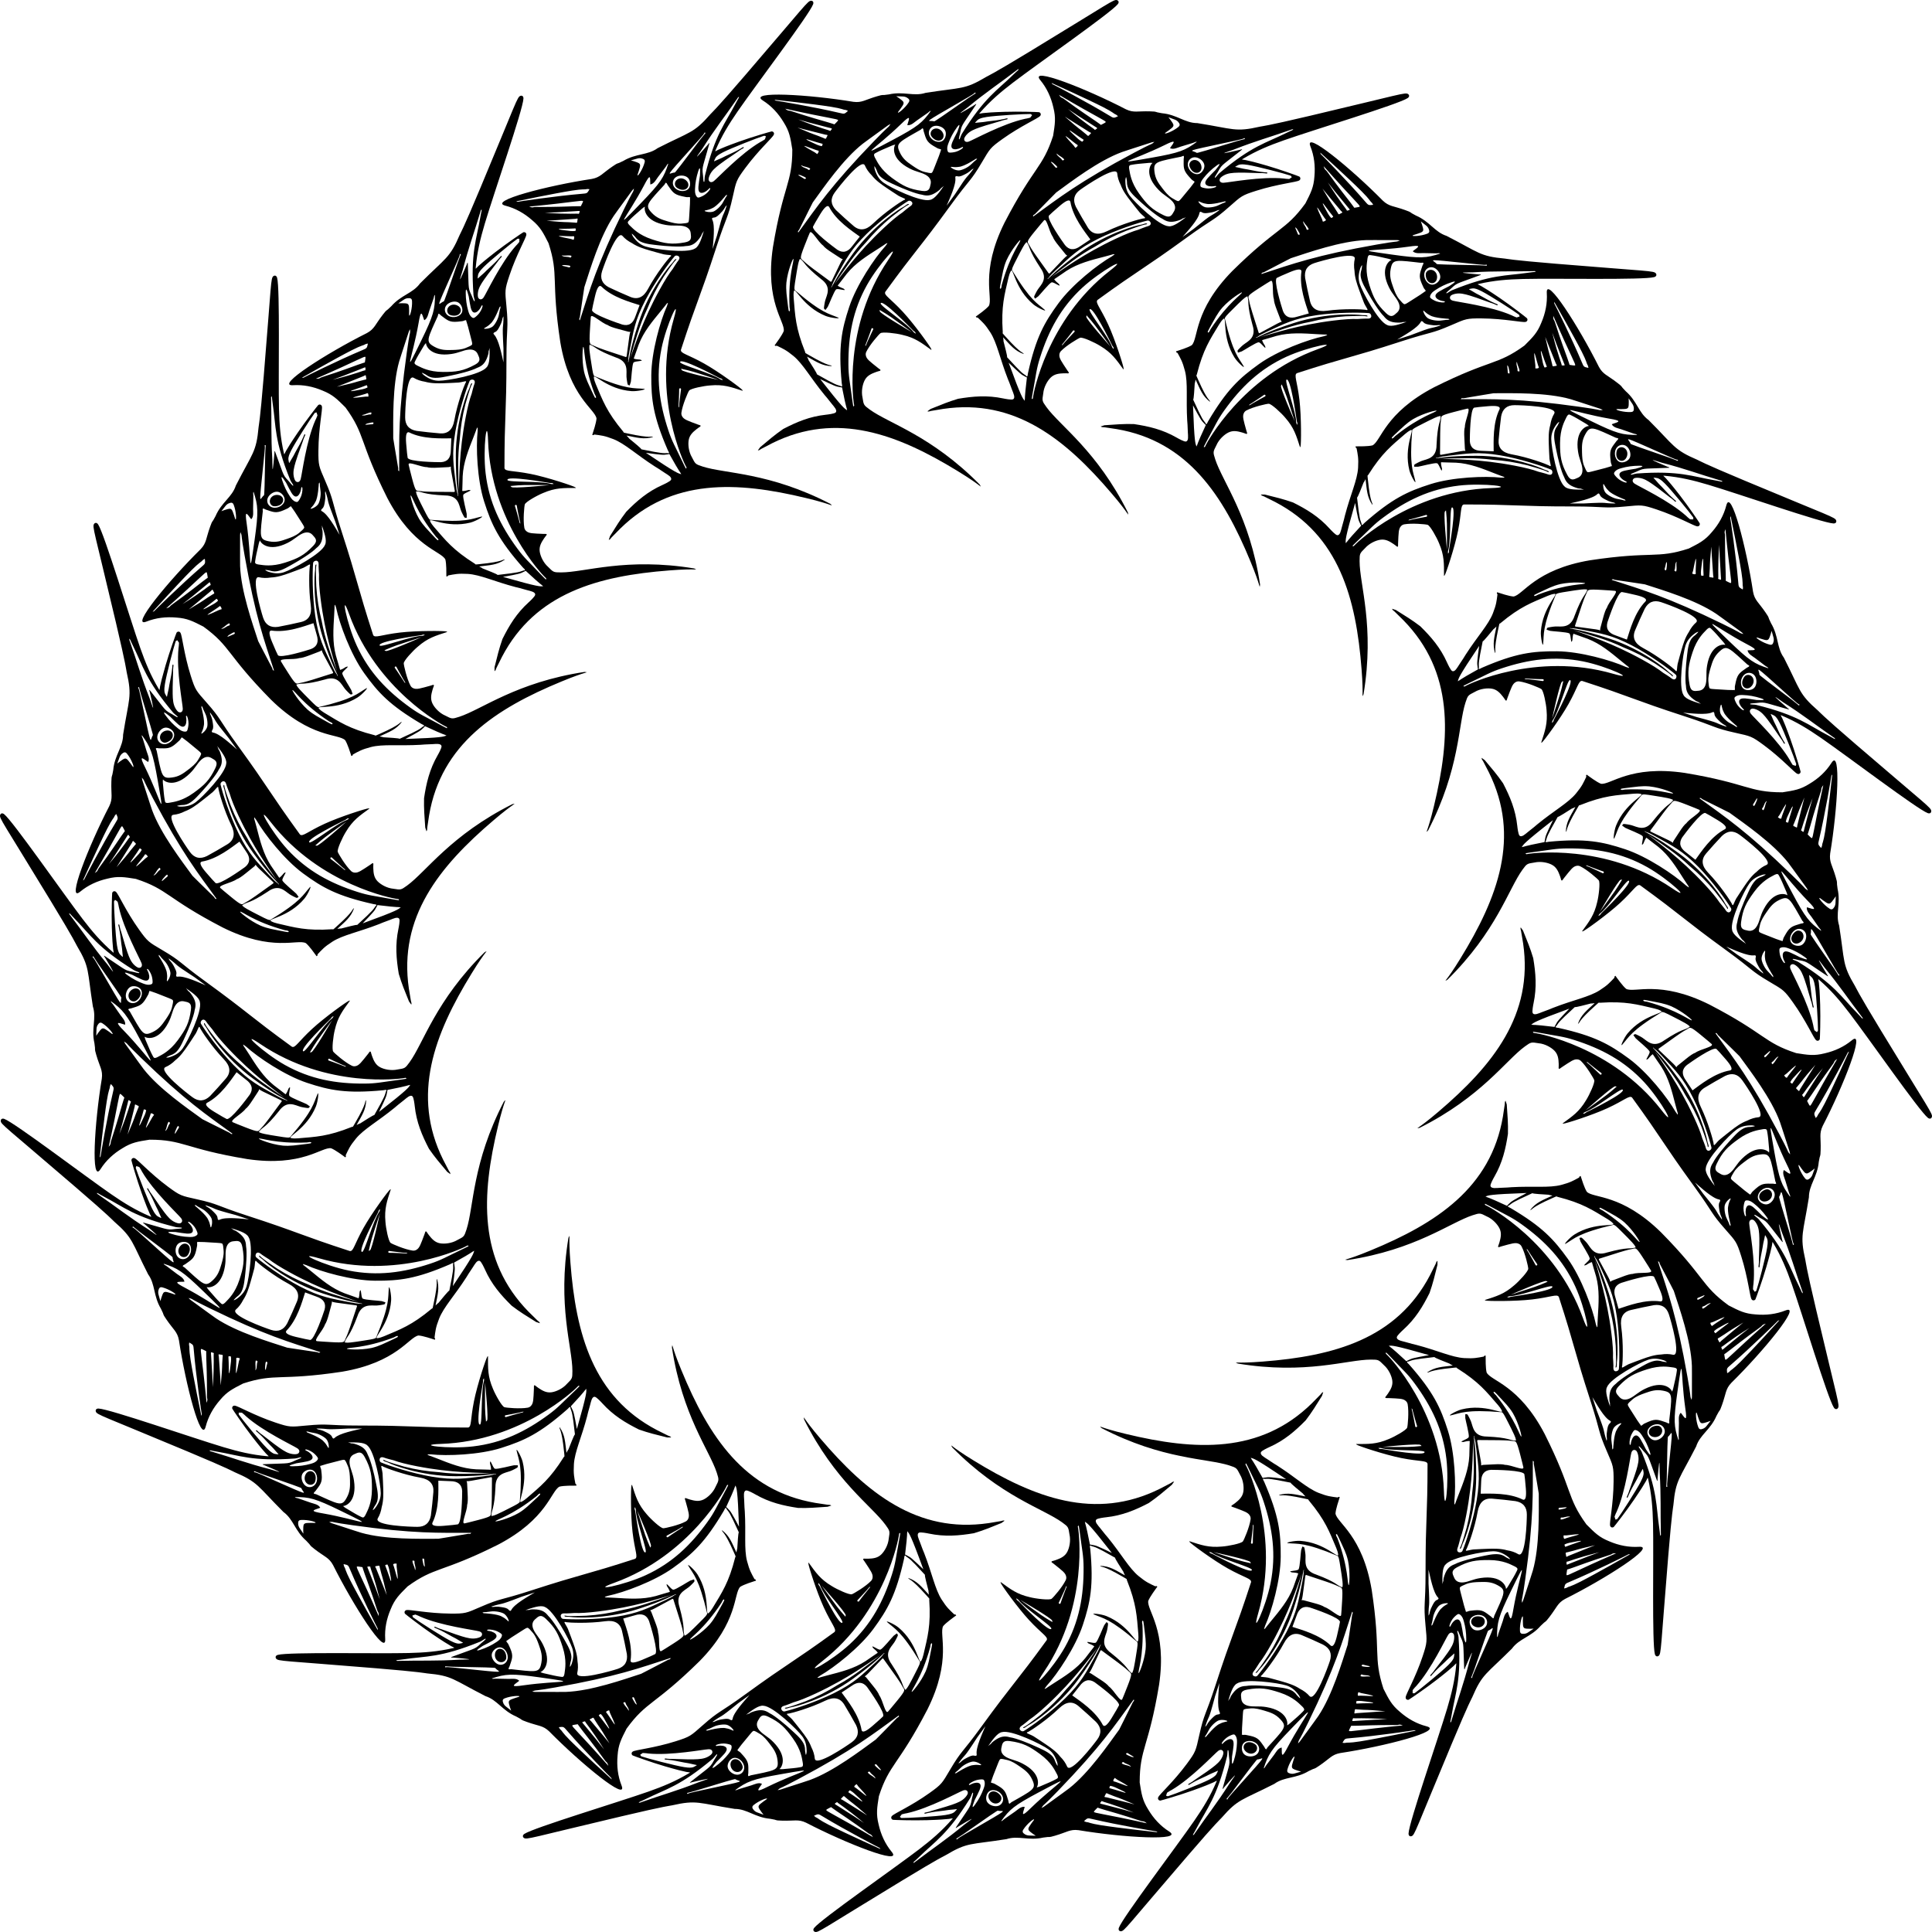 <?xml version="1.0" encoding="utf-8"?>
<svg version="1.1" id="Layer_1" xmlns="http://www.w3.org/2000/svg" xmlns:xlink="http://www.w3.org/1999/xlink" x="0px" y="0px"
	 viewBox="0 0 5000 5000" enable-background="new 0 0 5000 5000" xml:space="preserve">
<symbol  id="Swordfish" viewBox="-250 -176.769 500 353.538">
	<path fill-rule="evenodd" clip-rule="evenodd" d="M60.103,29.406c0.791-1.001,1.986-1.704,3.257-1.745
		c1.065-0.035,2.119,0.392,2.932,1.08c0.813,0.688,1.396,1.624,1.76,2.625c0.58,1.596,0.608,3.417-0.078,4.971
		s-2.12,2.794-3.791,3.096c-1.357,0.245-2.838-0.18-3.835-1.138c-1.17-1.123-1.459-3.166-1.493-4.726
		c-0.031-1.374,0.283-2.784,1.065-3.915C59.978,29.57,60.039,29.487,60.103,29.406z"/>
	<path fill-rule="evenodd" clip-rule="evenodd" d="M249.889-24.204c-0.938,2.934-4.371,3.207-79.944,34.853
		c-37.421,15.67-38.861,17.12-40.752,17.93c-20.525,8.797-19.6,11.835-42.276,34.511c-8.755,6.368-9.901,16.321-19.844,25.021
		c-5.634,5.634-1.535,2.823-7.334,7.334c-8.642,6.721-12.328,7.144-15.961,13.805c-17.468,34.936-46.282,80.057-45.296,64.277
		c0.562-8.989-1.197-17.604-4.745-25.883c-3.531-8.828-7.407-12.584-14.667-19.844c-24.042-17.485-29.185-11.573-78.513-36.237
		c-42.831-22.346-46.065-46.759-53.492-50.473c-3.863-0.966-11.704-0.863-14.667-0.863v-0.863l0.863-0.863
		c1.016-5.589,1.791-8.384,1.294-16.824c-0.632-10.748-6.655-23.276-11.461-41.628c-1.766-6.743,0.36,0.663-2.656-10.015
		c-0.748-2.645-1.46-7.43-4.146-6.943c-1.477,0.268-5.416,4.515-6.354,5.555c-9.602,10.648-20.162,16.968-31.895,22.834
		c-8.561,3.022-15.163,4.546-24.589,6.902H-250c1.087-1.087,0.43-0.69,3.02-1.726l9.491-4.745
		c55.512-29.078,70.311-83.621,75.062-145.379c1.948-24.349-0.258-25.536,1.726-21.57c9.744,59.115-3.451,94.991-3.451,115.613
		c0,6.669,0.202,6.673,4.745,11.216c3.778,4.317,9.555,6.788,13.373,7.334c4.467,0.638,7.904-1.379,11.398-3.734
		c2.754-1.855,2.877-2.568,3.699-2.293c0.318,0.109,0.21,2.317,0.224,2.6c0.454,9.434,0.283,12.961,2.7,15.379
		c0.725,0.749,1.662,1.234,2.686,1.42c6.613,1.202,18.681,0.1,20.275-0.431c2.226-0.742,7.893-10.888,9.922-15.961
		c4.613-10.763,4.314-17.591,4.314-28.472c0,0.111,0.461,0.411,0.545,0.503c1.042,1.148,8.787,24.38,11.66,38.835
		c3.211,16.155,1.922,22.156,5.051,22.782c45.956,0,46.828-1.726,94.475-1.726c29.202,0,25.996-1.92,46.159,0
		c13.624,1.298,14.269,1.571,26.746-2.588c18.627-6.209,32.888-14.667,35.374-14.667c1.282-0.214,2.401,0.88,2.217,2.166
		l-0.06,0.422c-0.456,0.912-9.782,14.673-17.231,24.275C100.967,14.59,99.924,14.257,99.871,14.472
		c-0.103,0.419,0.071,0.3,1.005,0.216c13.543-1.211,24.906-3.956,38.043-7.873c26.195-7.812,98.863-33.122,108.551-33.551
		C249.5-26.826,250.318-25.547,249.889-24.204z M97.27,34.619c14.953-6.646,13.882-5.996,15.099-6.039
		c-0.001-1.571,0.985-1.203-7.199,1.758c-7.634,2.762-26.848,9.148-32.336,11.38c-2.091,0.85-1.314,0.562-2.02,1.836
		C68.786,47.213,62.87,49.908,97.27,34.619z M53.67,30.303c0.123-1.296,0.301-2.587,0.425-3.855
		c0.116-1.185,1.006-2.293,0.888-3.499c-1.08,0.32,2.065,0.243-15.074-3.977c-3.076-0.757-5.979-1.756-6.485-0.745
		c-0.575,0.575-1.438,2.301-2.588,5.177c-1.489,3.722-1.645,7.737-1.759,11.694c-0.169,5.897-0.118,10.265,2.816,15.563
		c2.74,4.946,4.357,6.338,11.144,3.826c5.27-1.951,14.861-6.633,15.438-6.784c0.764-0.2,1.457-0.243,2.15-0.697
		c-0.003,0.002-0.342-0.81-0.394-0.885c-0.325-0.473-0.843-0.773-1.189-1.243C54.948,39.314,52.972,37.64,53.67,30.303z
		 M25.598,35.905c0.99-6.685,3.133-9.854,3.758-14.662c0.439-3.382-0.377-6.661-3.697-8.193c-3.978-1.836-6.453-3.081-9.356,2.302
		c-5.505,10.209-6.344,16.291-6.306,27.885c0.041,12.308,4.015,18.954,4.952,21.057c2.113,4.742,2.937,3.743,4.86,2.85
		c2.806-1.302,7.523-4.131,10.133-5.73c1.756-1.076,3.76-2.051,5.208-3.5C32.564,58.073,22.946,53.805,25.598,35.905z
		 M58.844,38.522c1.87,3.047,5.59,3.802,8.36,2.171c3.23-1.901,4.914-7.297,3.311-10.513c-1.416-2.841-5.642-4.583-8.492-3.582
		C57.966,28.025,56.293,34.366,58.844,38.522z M59.003,72.453c0.582,0.411,1.758-0.069,7.072,0.221
		c2.731,0.149,3.432,1.001,3.554,3.42c0.098,1.951,0.086,3.908-0.035,5.859c1.029-1.561,2.03-3.146,3.123-4.661
		c1.621-2.247,1.664-5.076,1.043-6.194c-0.478-0.859-1.452-0.992-2.349-1.044C65.584,69.718,58.135,71.841,59.003,72.453z
		 M55.425,59.64c-0.32-0.107-0.562-0.114-0.322-0.518c1.549-2.604,5.314-3.155,7.942-4.023c3.473-1.147,6.922-2.4,10.368-3.597
		c2.376-0.825,2.557-0.328,3.582-1.352c-12.688,0-17.432,0.987-40.119,12.079c-33.72,16.485-15.779,7.682,15.53,2.157
		C64.423,62.382,61.405,61.634,55.425,59.64z M4.952,165.762c1.354-2.407,16.681-29.138,23.896-43.303
		c4.622-9.072,4.168-10.256,4.988-11.416c0.507-0.717,0.568-1.528,0.791-2.368c0.053-0.199-0.03-0.268-0.229-0.225
		c-3.857,0.82-3.806,0.846-5.508,4.9c-8.97,21.354-23.459,50.4-23.938,51.118C4.952,164.468,4.952,165.762,4.952,165.762z
		 M4.089,153.683c16.041-36.895,19.924-42.327,18.934-43.149c-0.347-0.288-3.92,0.409-4.664,0.493
		c-0.218,0.025-0.43,1.131-0.489,1.311c-2.315,7.075-3.558,9.6-8.555,24.321c-3.71,10.93-3.215,10.176-4.037,12.204
		c-0.536,1.322-1.137,1.374-1.192,3.498C4.077,152.707,4.224,153.373,4.089,153.683z M12.926,113.664
		c1.41-3.54,1.776-3.25-1.468-3.098c-0.188,2.294-2.792,6.692-8.232,28.45C5.559,132.484,7.085,128.33,12.926,113.664z
		 M6.389,112.146c0.277-0.681,1.05-1.518,0.635-1.851c-0.124-0.099-0.092-0.073-1.93-0.363c-0.374-0.059-0.94-0.296-1.291-0.124
		c-0.545,0.267-0.515,1.189-0.635,1.687c-2.434,10.053-1.896,5.565-5.549,21.715C-3.239,136.999-4.008,137.684,6.389,112.146z
		 M-2.813,108.819c-0.175-0.087-0.58,0.016-0.769,0.047c-1.28,2.563-1.657,5.417-2.199,8.199c-0.123,0.633-1.277,6.176-0.762,6.03
		c0.338-0.096,0.442-0.761,3.309-8.967C-1.115,108.065-0.946,109.752-2.813,108.819z M-8.421,108.819
		c0-0.404-0.169-0.411-0.517-0.597c-0.777-0.415-1.644-0.266-2.503-0.266v2.588C-14.343,133.764-10.083,112.143-8.421,108.819z
		 M-26.971,111.407c1.942-4.855,1.726-4.975,1.726-6.039c-1.928,0-1.726,0.049-1.726,2.157l-0.863,3.883
		C-27.834,114.283-27.546,114.283-26.971,111.407z M-34.736,108.819c0.984-3.935,0.863-4.148,0.863-5.177
		c-0.423,0-1.09-0.211-1.358,0.238c-0.302,0.505-0.234,1.62-0.298,2.204c-0.086,0.792-0.151,1.586-0.197,2.381
		c-0.033,0.57-0.286,1.783-0.019,2.257C-35.318,110.295-34.877,109.389-34.736,108.819z M-76.15,81.641h0.431v0.431h2.157
		c18.479,3.08,19.553,3.34,25.883,4.314c15.9,0,45.919,0.808,66.866-5.177c2.151-0.615,4.274-1.347,6.403-2.032
		c25.096-8.08,19.086-6.183,21.637-7.458c-0.416,0.208-1.529-0.043-2.027-0.034c-2.029,0.037-0.004,0.358-18.092,2.904
		c-53.417,7.52-75.34,6.62-103.259,6.62V81.641z M0.794,29.461c0.35-2.955,1.377-5.741,1.027-6.271
		c-0.311-0.47-1.431,0.43-1.751,0.594c-2.102,1.073-17.282,6.875-32.218,9.541c-8.053,1.438-11.791,5.608-11.216,12.51
		c0.575,6.902,1.294,13.661,2.157,20.275c1.15,6.615,5.033,9.922,11.648,9.922c5.853,0,38.012-1.032,34.511-7.334
		c-1.726-2.876-2.876-6.183-3.451-9.922c-1.545-5.409-1.473-11.18-1.283-16.752C0.219,41.981,0.64,30.761,0.794,29.461z
		 M-47.678,35.914l-10.353,0.431c-6.615,0-10.066,2.876-10.353,8.628c0,3.667,0.265,28.18,3.883,28.903
		c1.438,0.288,5.608,0.719,12.51,1.294c7.19,0.575,10.353-0.288,9.491-2.588C-48.559,60.466-47.678,44.498-47.678,35.914z
		 M-82.62,69.993c6.615,1.726,10.641,2.732,12.079,3.02c3.427,0.685-2.157-10.336-2.157-15.961
		c-0.575-1.726-0.719-5.033-0.431-9.922c0.563-9.567,0.299-9.789,0.863-10.353v-0.431c-2.781,0-0.803,0.246-21.138-3.451
		c-0.543,0-0.345-0.086-0.863,0.431c0,33.384,0.863,26.838,0.863,31.492C-92.866,66.434-93.905,67.05-82.62,69.993z
		 M-136.113,47.993l2.157,2.157c7.754,7.158,10.471,10.16,16.393,13.805c9.438,5.393,20.275,7.738,20.275,7.334
		c0-1.531-13.706-4.322-35.805-22.001c-2.07-2.07-1.438-1.582-2.588-2.157h-0.431V47.993z M-176.232-43.894
		c0,3.003-0.929,3.004,8.196,34.943c0.43-2.439,2.333-13.533,3.359-15.75c1.516-3.273,1.518-3.363,1.818-3.663v-0.431
		C-176.855-43.867-173.676-41.338-176.232-43.894z M-106.778-21.03c-0.043,0-7.049-1.305-11.074-2.171
		c-1.233-0.265-2.64-0.807-3.891-0.841c0.364,0.728,1.355,0.754,2.025,0.931c0.044,0.012,9.784,2.611,13.371,3.807
		C-105.265-19.304-104.917-21.03-106.778-21.03z M-88.228-49.502c-0.255,2.038-3.258,32.451-1.726,33.217l0.863,0.863
		C-88.11-26.219-88.228-24.509-88.228-49.502z M-86.503-49.933c0-2.07,0.112-1.501-0.431-2.588l-0.431-0.431v2.157
		c2.815,8.445,1.249,37.228,3.451,37.962C-79.839-11.815-85.829-45.892-86.503-49.933z M-49.835,3.991
		c-70.312-2.344-117.338-48.316-117.338-48.316l-2.157-2.157h-0.863c0,0.604-0.391,0.041,2.588,3.02
		c13.626,12.909,15.606,15.7,24.158,22.001C-123.56-6.808-103.212,3.167-77.875,6.148C-56.564,8.655-26.381,4.772-49.835,3.991z
		 M-41.207,13.05c-13.938,1.549-42.149,0.472-61.257-5.608c-19.942-6.345-33.408-12.501-57.375-33.648l-1.726-1.726
		c0,0-0.862,0-0.863,0c0.029,0,0.015,0.528,0.018,0.571c0.021,0.267-0.077,0.509-0.159,0.764c-1.041,3.233-1.583,2.525-3.742,21.96
		v0.431c0.582,0,4.054,9.057,5.608,12.942c0.675,1.013,0.857,1.173,1.726,3.02c-0.071-0.142,0.077-0.62,0.096-0.77
		c1.046-8.369,1.109-14.843,5.916-21.649c0.351,2.488-1.794,0.359-3.942,21.623c-0.535,5.296-0.457,3.334,0.29,4.521
		c12.054,19.143,20.303,25.376,31.963,35.491c1.389,1.205,3.23,2.606,4.926,3.36c3.918,1.787-6.286-14.317-1.177-34.866
		c1.18-4.748,5.919-12.883,5.201-9.543c-1.784,8.308-5.366,12.81-2.722,44.541c1.132,1.132,0.697,1.211,10.353,6.039
		c4.14,2.07,15.793,8.29,14.236,5.177c0-4.195-2.59-5.217-3.451-24.158c0-11.908-8.314-12.178-13.128-14.011
		c-1.985-0.756-5.196-2.532-5.153-2.509c-1.612-0.857-1.024-1.243-1.135-2.454c2.572-0.017,2.898-0.027,3.365,0.011
		c1.524,0.122,14.312,3.594,16.422,3.02c2.039-0.556,4.375-10.002,4.375-4.763c-1.034,4.136-0.863,4.204-0.863,5.608
		c0-0.074,11.778-0.313,12.889-0.369c11.996-0.606,22.733-4.988,34.655-9.686c8.507-3.353,6.391-2.034,7.675-3.318H-41.207z
		 M2.869,16.237c-1.267-1.521-3.797-0.161-4.96,0.19c-1.995,0.603-4.728,1.291-6.762,1.8c-4.601,1.726-11.36,3.451-20.275,5.177
		c-30.665,5.935-53.563,5.513-65.14,6.039c16.446,0.433,30.274,1.198,45.727-0.863c10.226-0.682,20.517-2.291,30.595-4.909
		c3.786-0.983,14.173-4.109,16.272-5.141c0.471-0.232,0.978-0.577,1.482-0.724c0.535-0.156,0.426,0.369,0.194,0.653
		c-0.802,0.985-2.63,0.969-5.404,2.356c-0.793,0.529-25.963,11.216-57.375,11.216c-25.183,0-32.576-2.157-34.943-2.157
		c-0.001,0,0.001,0.402,0.001,0.447c-0.001-0.085,0.889-0.058,0.975-0.049c1.322,0.139,0.51,0.741,9.583,1.793
		c16.443,1.905,25.502,3.671,45.231,0.366c17.156-2.874,37.133-9.451,43.953-12.342C3.586,19.426,3.608,17.124,2.869,16.237z
		 M2.364,46.698c0,3.823,0.984,7.332,3.745,11.471c1.569,2.351,1.876,2.363,2.687,3.1c1.181,1.072-0.205-1.551-0.889-2.804
		c-0.764-1.399-2.34-2.779-2.873-6.558c-0.687-4.874,0.981-11.298,1.856-15.786c0.987-5.057,3.999-17.704,6.691-22.639
		c1.431-3.936,3.608-6.955,9.922-9.059c2.982-0.994,3.309-0.863,4.314-0.863c1.63-0.543,0.949-0.345,3.02-0.863
		c-5.599,0-13.776-0.46-16.824,2.588C7.533,10.468,2.364,39.269,2.364,46.698z M30.404-9.382H18.325
		c6.279,1.478,20.047,4.085,24.158,8.196c0.863,0.863,1.582,0.575,2.157-0.863c0.815-2.037,3.003-2.956,4.781-3.938
		c4.072-2.248,6.617-2.392,7.556-2.667c0.443-0.13,1.012-0.729,1.467-0.729C45.367-9.382,54.858-8.024,30.404-9.382z M60.17-5.5
		c-4.134,0.591-9.326,3.663-10.785,5.608c-2.03,2.706-2.173,7.334-1.726,7.334c0.833,0,0.788-2.083,4.314-5.608
		c2.992-3.591,14.236-7.765,14.236-7.765l0.863-0.863C64.235-6.794,67.015-6.641,60.17-5.5z M67.79,8.875
		c-0.511-0.55-4.287,0.937-6.622,2.691c-1.793,1.347-3.482,3.349-3.963,4.18c-0.477,0.824-0.408,1.371,0.156,2.155
		c1.482,2.061,3.511,2.703,5.833,3.373c4.661,1.345,10.021,2.128,15.525,2.128c4.602,0,3.595-0.863-3.02-2.588
		c-8.093-1.349-13.083-1.814-13.98-4.324c-0.503-1.409,0.344-2.778,1.385-3.852c2.249-2.318,4.263-2.744,4.63-3.143
		C67.892,9.327,67.951,9.049,67.79,8.875z M101.164,7.838c5.645-5.662,21.274-24.691,24.492-29.306
		c0.11-0.158,0.085-0.04,0.085-1.719c-3.33,0-2.476-0.13-3.335,0.503c-1.398,1.03-1.93,1.714-2.943,2.618
		C104.664-6.862,78.386,5.386,74.755,7.843c-2.298,1.555-2.013,3.527-0.57,4.507c1.091,0.742,3.304,0.616,4.614,0.462
		c4.003-0.47,7.315-2.51,11.521-5.419c3.139-2.17,6.377-4.676,9.389-7.039c6.9-5.413,6.43-4.868,7.103-5.394
		c2.917-2.279,3.114-3.101,3.708-2.804c0.138,0.05,0.24,0.185,0.251,0.332c0.049,0.689-1.934,1.174-9.303,9.268
		c-5.669,6.228-3.47,3.328-8.167,8.796c-2.598,3.024-2.026,2.021-2.026,2.476c0.043,0.036-0.131,0.021,1.591-0.128
		c1.224-0.106,2.102-0.287,3.255-0.914C97.863,11.04,99.764,9.242,101.164,7.838z M144.596,10.703
		c-19.669,3.278-30.488,8.637-67.861,5.948c-1.889-0.136-5.303-1.588-5.31-0.883c-0.009,0.833,3.205,1.495,7.787,3.786
		c2.92,1.249,5.121,1.321,9.784,1.498c17.282,0.657,15.929,0.438,15.903,0.761c-0.027,0.337-1.262,0.585-1.477,0.676
		c-13.249,5.619-18.548,7.918-4.858,3.503c20.186-5.209,31.68-9.708,50.82-15.406c0.366-0.109,0.914-0.159,1.221-0.388
		c0.224-0.167,0.392-0.403,0.588-0.599C149.066,9.599,150.982,9.583,144.596,10.703z"/>
</symbol>
<g>
	<g id="_x3C_Radial_Repeat_x3E__22_">
		
			<use xlink:href="#Swordfish"  width="500" height="353.538" x="-250" y="-176.769" transform="matrix(-2.979 0 0 2.979 992.381 3724.968)" overflow="visible"/>
	</g>
	<g id="_x3C_Radial_Repeat_x3E__21_">
		
			<use xlink:href="#Swordfish"  width="500" height="353.538" x="-250" y="-176.769" transform="matrix(-2.833 -0.92 -0.92 2.833 687.631 3199.132)" overflow="visible"/>
	</g>
	<g id="_x3C_Radial_Repeat_x3E__20_">
		
			<use xlink:href="#Swordfish"  width="500" height="353.538" x="-250" y="-176.769" transform="matrix(-2.41 -1.751 -1.751 2.41 560.293 2604.863)" overflow="visible"/>
	</g>
	<g id="_x3C_Radial_Repeat_x3E__19_">
		
			<use xlink:href="#Swordfish"  width="500" height="353.538" x="-250" y="-176.769" transform="matrix(-1.751 -2.41 -2.41 1.751 622.823 2000.328)" overflow="visible"/>
	</g>
	<g id="_x3C_Radial_Repeat_x3E__18_">
		
			<use xlink:href="#Swordfish"  width="500" height="353.538" x="-250" y="-176.769" transform="matrix(-0.92 -2.833 -2.833 0.92 869.106 1444.703)" overflow="visible"/>
	</g>
	<g id="_x3C_Radial_Repeat_x3E__17_">
		
			<use xlink:href="#Swordfish"  width="500" height="353.538" x="-250" y="-176.769" transform="matrix(4.206308e-12 -2.979 -2.979 -4.206308e-12 1275.032 992.381)" overflow="visible"/>
	</g>
	<g id="_x3C_Radial_Repeat_x3E__16_">
		
			<use xlink:href="#Swordfish"  width="500" height="353.538" x="-250" y="-176.769" transform="matrix(0.92 -2.833 -2.833 -0.92 1800.866 687.631)" overflow="visible"/>
	</g>
	<g id="_x3C_Radial_Repeat_x3E__15_">
		
			<use xlink:href="#Swordfish"  width="500" height="353.538" x="-250" y="-176.769" transform="matrix(1.751 -2.41 -2.41 -1.751 2395.136 560.293)" overflow="visible"/>
	</g>
	<g id="_x3C_Radial_Repeat_x3E__14_">
		
			<use xlink:href="#Swordfish"  width="500" height="353.538" x="-250" y="-176.769" transform="matrix(2.41 -1.751 -1.751 -2.41 2999.671 622.823)" overflow="visible"/>
	</g>
	<g id="_x3C_Radial_Repeat_x3E__13_">
		
			<use xlink:href="#Swordfish"  width="500" height="353.538" x="-250" y="-176.769" transform="matrix(2.833 -0.92 -0.92 -2.833 3555.295 869.106)" overflow="visible"/>
	</g>
	<g id="_x3C_Radial_Repeat_x3E__12_">
		
			<use xlink:href="#Swordfish"  width="500" height="353.538" x="-250" y="-176.769" transform="matrix(2.979 0 0 -2.979 4007.619 1275.032)" overflow="visible"/>
	</g>
	<g id="_x3C_Radial_Repeat_x3E__11_">
		
			<use xlink:href="#Swordfish"  width="500" height="353.538" x="-250" y="-176.769" transform="matrix(2.833 0.92 0.92 -2.833 4312.367 1800.866)" overflow="visible"/>
	</g>
	<g id="_x3C_Radial_Repeat_x3E__10_">
		
			<use xlink:href="#Swordfish"  width="500" height="353.538" x="-250" y="-176.769" transform="matrix(2.41 1.751 1.751 -2.41 4439.708 2395.136)" overflow="visible"/>
	</g>
	<g id="_x3C_Radial_Repeat_x3E__9_">
		
			<use xlink:href="#Swordfish"  width="500" height="353.538" x="-250" y="-176.769" transform="matrix(1.751 2.41 2.41 -1.751 4377.176 2999.671)" overflow="visible"/>
	</g>
	<g id="_x3C_Radial_Repeat_x3E__8_">
		
			<use xlink:href="#Swordfish"  width="500" height="353.538" x="-250" y="-176.769" transform="matrix(0.92 2.833 2.833 -0.92 4130.893 3555.295)" overflow="visible"/>
	</g>
	<g id="_x3C_Radial_Repeat_x3E__7_">
		
			<use xlink:href="#Swordfish"  width="500" height="353.538" x="-250" y="-176.769" transform="matrix(-4.205944e-12 2.979 2.979 4.205944e-12 3724.968 4007.619)" overflow="visible"/>
	</g>
	<g id="_x3C_Radial_Repeat_x3E__6_">
		
			<use xlink:href="#Swordfish"  width="500" height="353.538" x="-250" y="-176.769" transform="matrix(-0.92 2.833 2.833 0.92 3199.132 4312.367)" overflow="visible"/>
	</g>
	<g id="_x3C_Radial_Repeat_x3E__5_">
		
			<use xlink:href="#Swordfish"  width="500" height="353.538" x="-250" y="-176.769" transform="matrix(-1.751 2.41 2.41 1.751 2604.863 4439.708)" overflow="visible"/>
	</g>
	<g id="_x3C_Radial_Repeat_x3E__4_">
		
			<use xlink:href="#Swordfish"  width="500" height="353.538" x="-250" y="-176.769" transform="matrix(-2.41 1.751 1.751 2.41 2000.328 4377.176)" overflow="visible"/>
	</g>
	<g id="_x3C_Radial_Repeat_x3E__3_">
		
			<use xlink:href="#Swordfish"  width="500" height="353.538" x="-250" y="-176.769" transform="matrix(-2.833 0.92 0.92 2.833 1444.703 4130.893)" overflow="visible"/>
	</g>
</g>
</svg>

